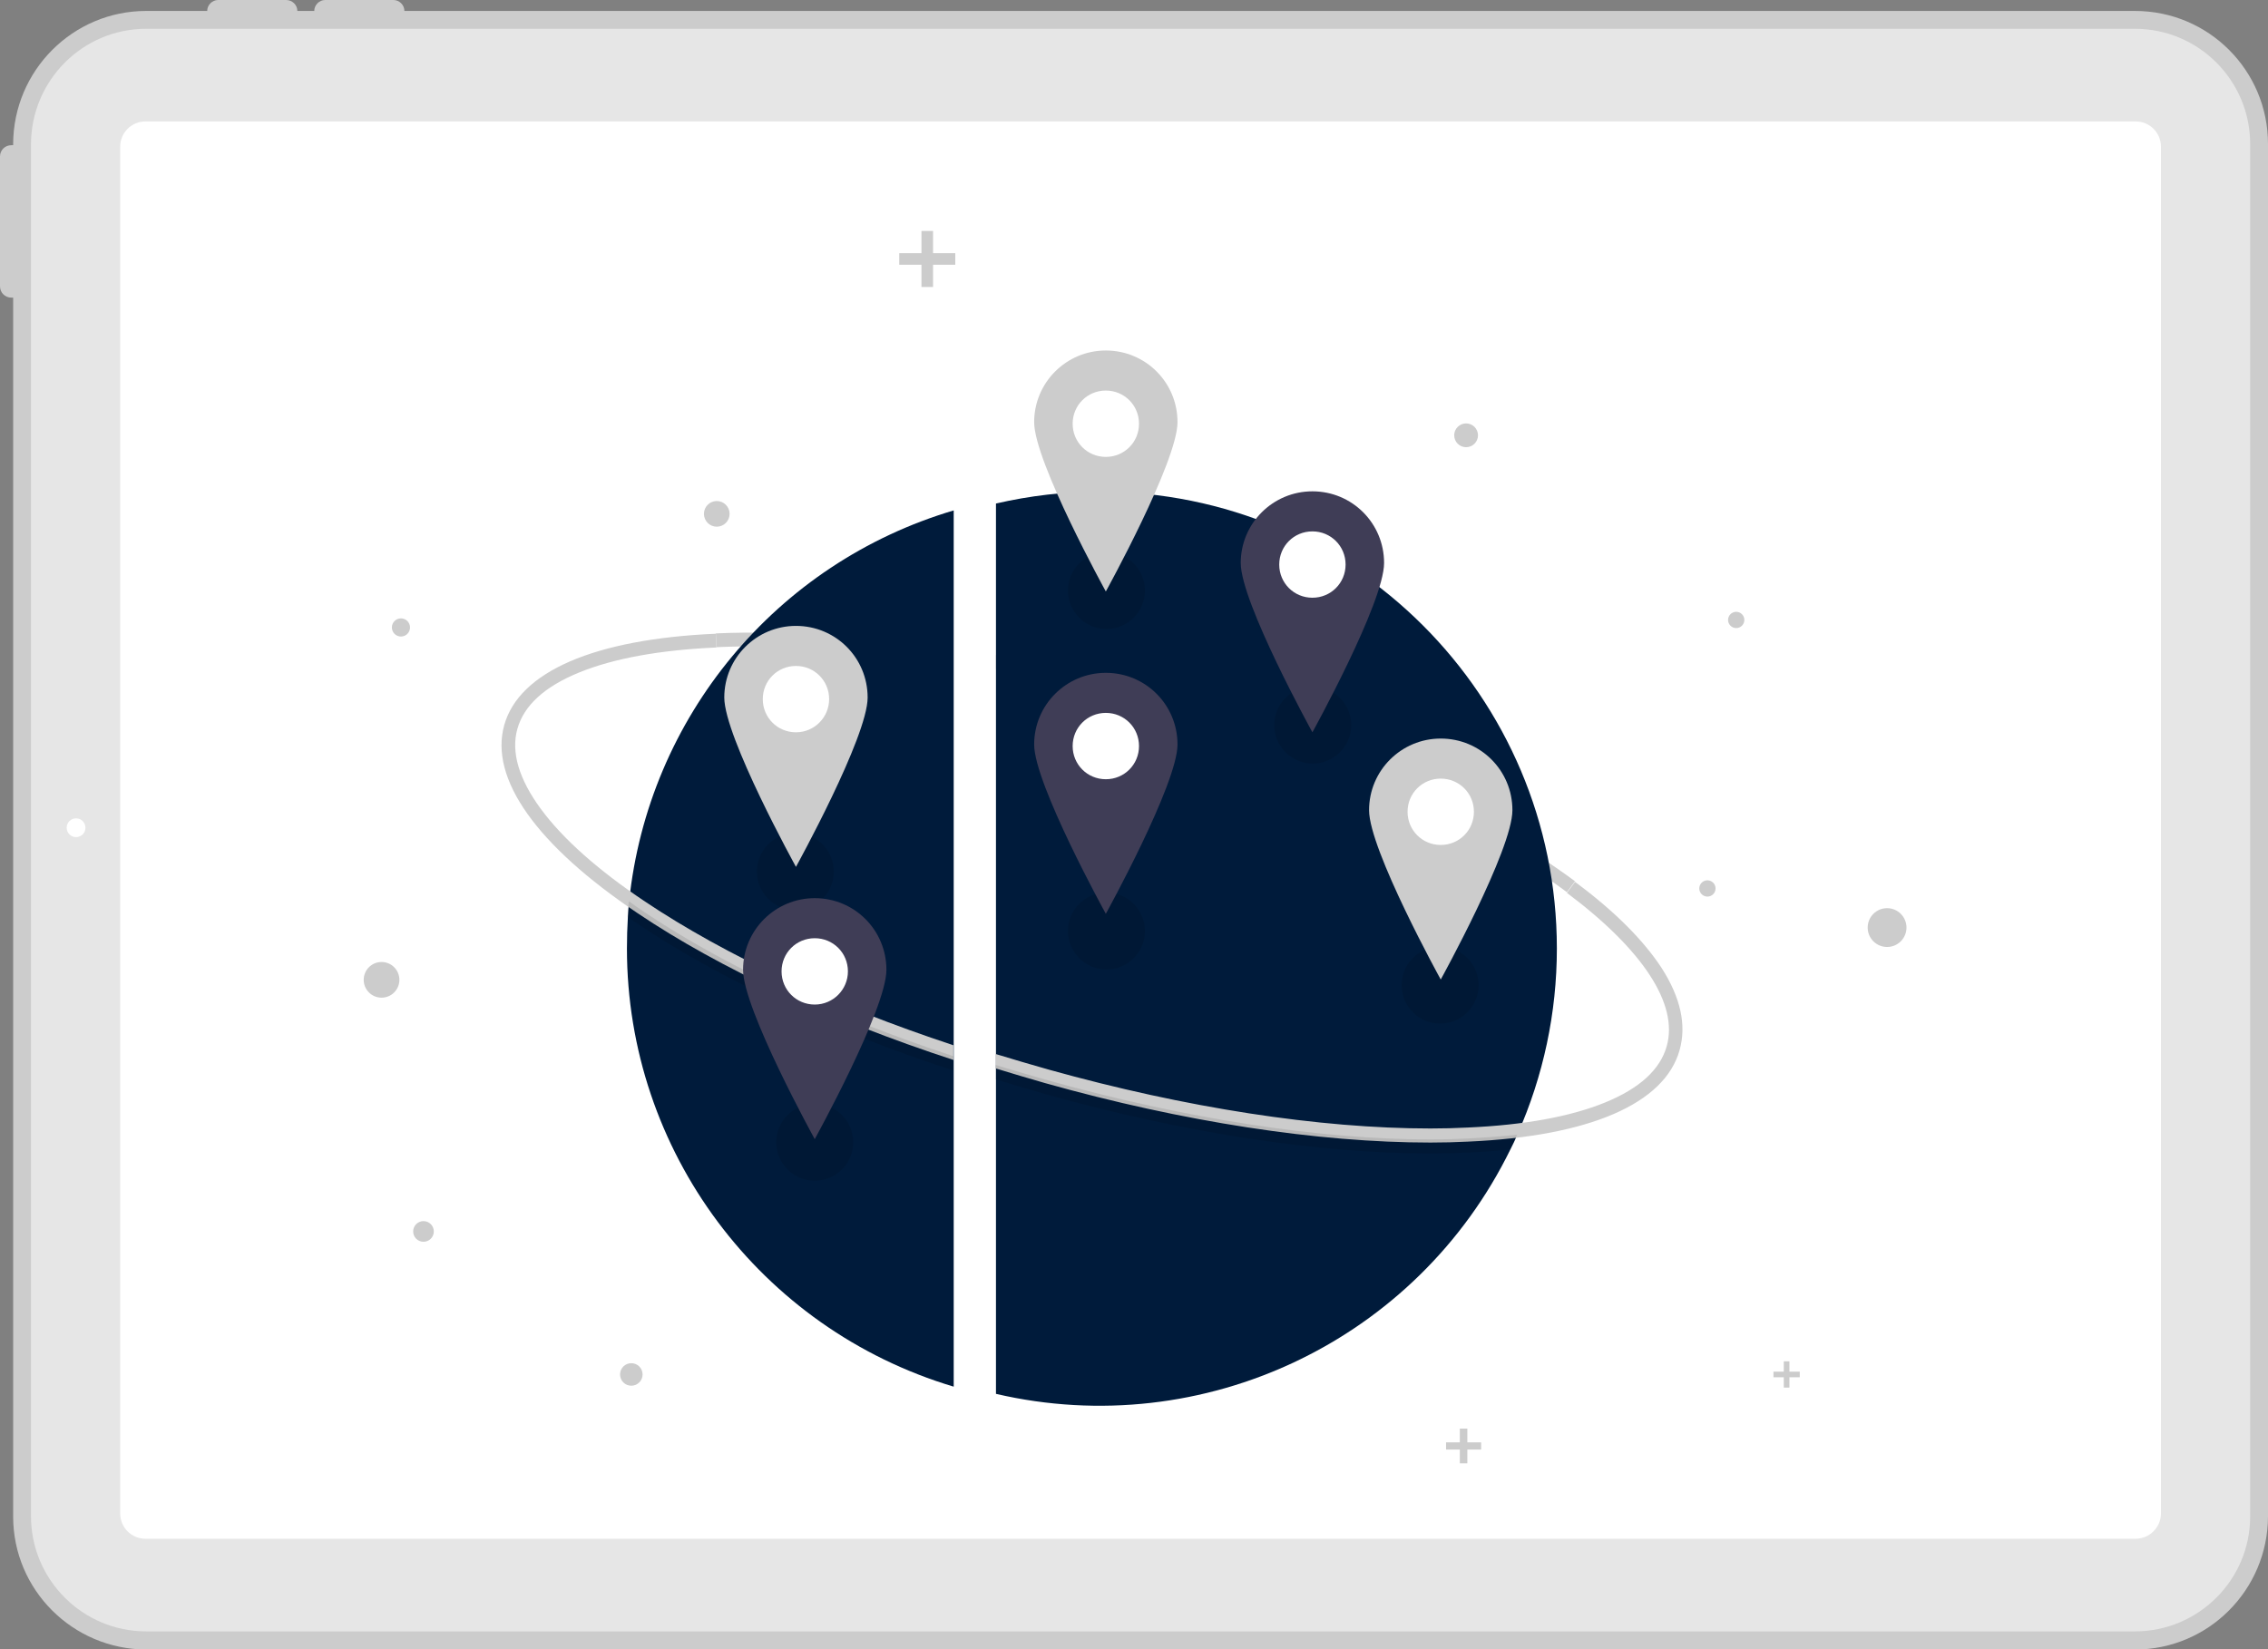 <?xml version="1.0" encoding="utf-8"?>
<!-- Generator: Adobe Illustrator 27.0.0, SVG Export Plug-In . SVG Version: 6.00 Build 0)  -->
<svg version="1.1" id="Ebene_1" xmlns="http://www.w3.org/2000/svg" xmlns:xlink="http://www.w3.org/1999/xlink" x="0px" y="0px"
	 viewBox="0 0 724.6 527" style="enable-background:new 0 0 724.6 527;" xml:space="preserve">
<rect x="0" y="0" width="724.6" height="527" fill="#808080" stroke="none"/>
<style type="text/css">
	.st0{fill:#CCCCCC;}
	.st1{fill:#E6E6E6;}
	.st2{fill:#FFFFFF;}
	.st3{fill:#001B3B;}
	.st4{opacity:0.1;enable-background:new    ;}
	.st5{fill:#F2F2F2;}
	.st6{fill:#3F3D56;}
</style>
<path class="st0" d="M682.1,3.5H129.2c0-1.9-1.6-3.5-3.5-3.5h-21.8c-1.9,0-3.5,1.6-3.5,3.5H95C95,1.6,93.4,0,91.4,0H69.7
	c-1.9,0-3.5,1.6-3.5,3.5H46.7C23.3,3.5,4.3,22.5,4.2,46v0.4c-0.1,0-0.1,0-0.2,0H3.6c-2,0-3.6,1.6-3.6,3.6c0,0,0,0,0,0v41.5
	c0,2,1.6,3.6,3.6,3.6c0,0,0,0,0,0H4c0.1,0,0.1,0,0.2,0v389.5c0,23.4,19,42.4,42.5,42.5h635.4c23.4,0,42.4-19,42.5-42.5V46
	C724.6,22.5,705.6,3.5,682.1,3.5z M711.8,484.5c0,16.4-13.3,29.7-29.7,29.7H46.7c-16.4,0-29.7-13.3-29.7-29.7V46
	c0-16.4,13.3-29.7,29.7-29.7h635.4c16.4,0,29.7,13.3,29.7,29.7V484.5z"/>
<path class="st1" d="M682.1,521.3H46.7c-20.3,0-36.8-16.5-36.8-36.8V46C10,25.7,26.4,9.2,46.7,9.2h635.4c20.3,0,36.8,16.5,36.8,36.8
	v438.6C718.9,504.8,702.4,521.3,682.1,521.3z"/>
<path class="st2" d="M682.3,491.7H46.5c-4.5,0-8.1-3.6-8.1-8.1V46.9c0-4.5,3.6-8.1,8.1-8.1h635.8c4.5,0,8.1,3.6,8.1,8.1v436.7
	C690.4,488,686.8,491.7,682.3,491.7z"/>
<circle class="st2" cx="24.3" cy="264.5" r="3"/>
<path class="st2" d="M216,114.2h-16.9c-1,0-1.9-0.8-1.9-1.9c0-1,0.8-1.9,1.9-1.9l0,0H216c1,0,1.9,0.8,1.9,1.9
	C217.9,113.4,217.1,114.2,216,114.2z"/>
<circle class="st2" cx="227.8" cy="112.8" r="0.9"/>
<path class="st0" d="M228.7,202.4l0.2,4.4c22.3-1,48.2,0.9,75.7,5.5v-4.4C277.1,203.4,251.1,201.4,228.7,202.4z"/>
<path class="st3" d="M201,288c-0.2,1.7-0.3,3.4-0.4,5c-0.2,3.3-0.3,6.7-0.3,10.1c0,64.6,42.5,121.5,104.4,140v-280
	C248,179.9,207.1,229.2,201,288z"/>
<circle class="st0" cx="128.1" cy="200.5" r="2.9"/>
<circle class="st0" cx="121.9" cy="313.1" r="5.7"/>
<circle class="st0" cx="229" cy="164.2" r="4.1"/>
<circle class="st0" cx="135.3" cy="393.5" r="3.3"/>
<circle class="st0" cx="201.7" cy="439.2" r="3.6"/>
<polygon class="st0" points="305.2,80.9 298.1,80.9 298.1,73.8 294.4,73.8 294.4,80.9 287.3,80.9 287.3,84.6 294.4,84.6 294.4,91.7 
	298.1,91.7 298.1,84.6 305.2,84.6 "/>
<circle class="st4" cx="254.1" cy="278.5" r="12.3"/>
<circle class="st4" cx="260.3" cy="365" r="12.3"/>
<path class="st0" d="M206.1,288.1c-15.1-10.1-26.3-20.1-33.3-29.6c-7-9.5-9.6-18.2-7.5-25.6c2.1-7.5,8.7-13.5,19.7-18
	c11-4.5,25.8-7.2,43.9-8l-0.2-4.4c-38.8,1.7-62.8,12.1-67.6,29.2s10.3,38.4,42.6,60.1c26.3,17.7,61.5,34,100.9,46.9V334
	C266.1,321.3,231.8,305.3,206.1,288.1z"/>
<path class="st4" d="M206.1,291.6c-1.8-1.2-3.5-2.4-5.2-3.6c-0.2,1.7-0.3,3.4-0.4,5c1,0.7,2.1,1.4,3.2,2.2
	c26.3,17.7,61.5,34,100.9,46.9v-4.6C266.1,324.8,231.8,308.8,206.1,291.6z"/>
<path class="st0" d="M369,221.1c-17.2-4.8-34.2-8.7-50.8-11.8v4.4c16.2,3,32.8,6.8,49.6,11.5c53.5,15,101.9,36.8,132.8,59.9l2.6-3.5
	C471.9,258.4,423,236.3,369,221.1z"/>
<path class="st3" d="M497.4,303.1c0-80.7-65.5-146.1-146.2-146c-11.1,0-22.2,1.3-33,3.8v284.5c66.3,15.4,134.5-17,164.4-78.2
	c0.8-1.5,1.5-3.1,2.2-4.7C493.1,343.8,497.4,323.6,497.4,303.1L497.4,303.1z"/>
<circle class="st5" cx="355.2" cy="129.1" r="1.7"/>
<circle class="st0" cx="468.4" cy="139.1" r="3.8"/>
<circle class="st0" cx="602.9" cy="296.4" r="6.2"/>
<circle class="st0" cx="554.7" cy="198.1" r="2.6"/>
<circle class="st0" cx="545.5" cy="283.9" r="2.6"/>
<polygon class="st0" points="473.2,460.9 468.8,460.9 468.8,456.5 466.4,456.5 466.4,460.9 462,460.9 462,463.2 466.4,463.2 
	466.4,467.6 468.8,467.6 468.8,463.2 473.2,463.2 "/>
<polygon class="st0" points="575,438.3 571.7,438.3 571.7,435 569.9,435 569.9,438.3 566.6,438.3 566.6,440.1 569.9,440.1 
	569.9,443.4 571.7,443.4 571.7,440.1 575,440.1 "/>
<circle class="st4" cx="353.5" cy="188.7" r="12.3"/>
<circle class="st4" cx="353.5" cy="297.5" r="12.3"/>
<circle class="st4" cx="419.4" cy="231.7" r="12.3"/>
<circle class="st4" cx="460.1" cy="314.8" r="12.3"/>
<path class="st0" d="M530.8,309.2c-5.8-8.8-15-18.1-27.6-27.4l-2.6,3.5c24.3,18.2,35.7,35.6,31.9,49c-2.1,7.5-8.7,13.5-19.7,18
	c-11,4.5-25.8,7.2-43.9,8c-3.8,0.2-7.8,0.3-11.9,0.3c-35.5,0-78.2-6.6-121.9-18.8c-5.7-1.6-11.4-3.3-17-5v4.6
	c5.2,1.6,10.5,3.2,15.8,4.7c44.1,12.4,87.2,19,123.1,19c4.1,0,8.1-0.1,12-0.3c38.8-1.7,62.8-12.1,67.6-29.2
	C538.9,327.5,536.9,318.7,530.8,309.2z"/>
<path class="st4" d="M468.9,363.8c-3.8,0.2-7.8,0.3-11.9,0.3c-35.4,0-78.2-6.6-121.9-18.8c-5.7-1.6-11.4-3.3-17-5v4.6
	c5.2,1.6,10.5,3.2,15.8,4.7c44.1,12.4,87.2,19,123.1,19c4.1,0,8.1-0.1,12-0.3c4.7-0.2,9.2-0.5,13.5-1c0.8-1.5,1.5-3.1,2.2-4.7
	C479.8,363.1,474.5,363.5,468.9,363.8z"/>
<circle class="st2" cx="419.3" cy="180.5" r="16"/>
<path class="st6" d="M419.3,157c-12.6,0-22.9,10.2-22.9,22.9c0,12.6,22.9,54.1,22.9,54.1s22.9-41.5,22.9-54.1
	C442.2,167.2,432,157,419.3,157z M419.3,191c-5.9,0-10.6-4.7-10.6-10.6s4.7-10.6,10.6-10.6c5.9,0,10.6,4.7,10.6,10.6
	S425.2,191,419.3,191L419.3,191L419.3,191z"/>
<circle class="st2" cx="353.3" cy="238.5" r="16"/>
<path class="st6" d="M353.3,215c-12.6,0-22.9,10.2-22.9,22.9c0,12.6,22.9,54.1,22.9,54.1s22.9-41.5,22.9-54.1
	C376.2,225.2,366,215,353.3,215z M353.3,249c-5.9,0-10.6-4.7-10.6-10.6s4.7-10.6,10.6-10.6c5.9,0,10.6,4.7,10.6,10.6
	S359.2,249,353.3,249L353.3,249L353.3,249z"/>
<circle class="st2" cx="353.3" cy="135.5" r="16"/>
<path class="st0" d="M353.3,112c-12.6,0-22.9,10.2-22.9,22.9c0,12.6,22.9,54.1,22.9,54.1s22.9-41.5,22.9-54.1
	C376.2,122.2,366,112,353.3,112z M353.3,146c-5.9,0-10.6-4.7-10.6-10.6s4.7-10.6,10.6-10.6c5.9,0,10.6,4.7,10.6,10.6
	S359.2,146,353.3,146L353.3,146L353.3,146z"/>
<circle class="st2" cx="460.3" cy="259.5" r="16"/>
<path class="st0" d="M460.3,236c-12.6,0-22.9,10.2-22.9,22.9c0,12.6,22.9,54.1,22.9,54.1s22.9-41.5,22.9-54.1
	C483.2,246.2,473,236,460.3,236z M460.3,270c-5.9,0-10.6-4.7-10.6-10.6s4.7-10.6,10.6-10.6c5.9,0,10.6,4.7,10.6,10.6
	S466.2,270,460.3,270L460.3,270L460.3,270z"/>
<ellipse transform="matrix(0.16 -0.987 0.987 0.16 -7.047 438.717)" class="st2" cx="254.3" cy="223.5" rx="16" ry="16"/>
<path class="st0" d="M254.3,200c-12.6,0-22.9,10.2-22.9,22.9c0,12.6,22.9,54.1,22.9,54.1s22.9-41.5,22.9-54.1
	C277.2,210.2,267,200,254.3,200z M254.3,234c-5.9,0-10.6-4.7-10.6-10.6c0-5.9,4.7-10.6,10.6-10.6c5.9,0,10.6,4.7,10.6,10.6
	c0,0,0,0,0,0C264.9,229.2,260.2,234,254.3,234L254.3,234z"/>
<circle class="st2" cx="260.3" cy="310.5" r="16"/>
<path class="st6" d="M260.3,287c-12.6,0-22.9,10.2-22.9,22.9c0,12.6,22.9,54.1,22.9,54.1s22.9-41.5,22.9-54.1
	C283.2,297.2,273,287,260.3,287z M260.3,321c-5.9,0-10.6-4.7-10.6-10.6c0-5.9,4.7-10.6,10.6-10.6c5.9,0,10.6,4.7,10.6,10.6
	c0,0,0,0,0,0C270.9,316.2,266.2,321,260.3,321L260.3,321z"/>
</svg>
